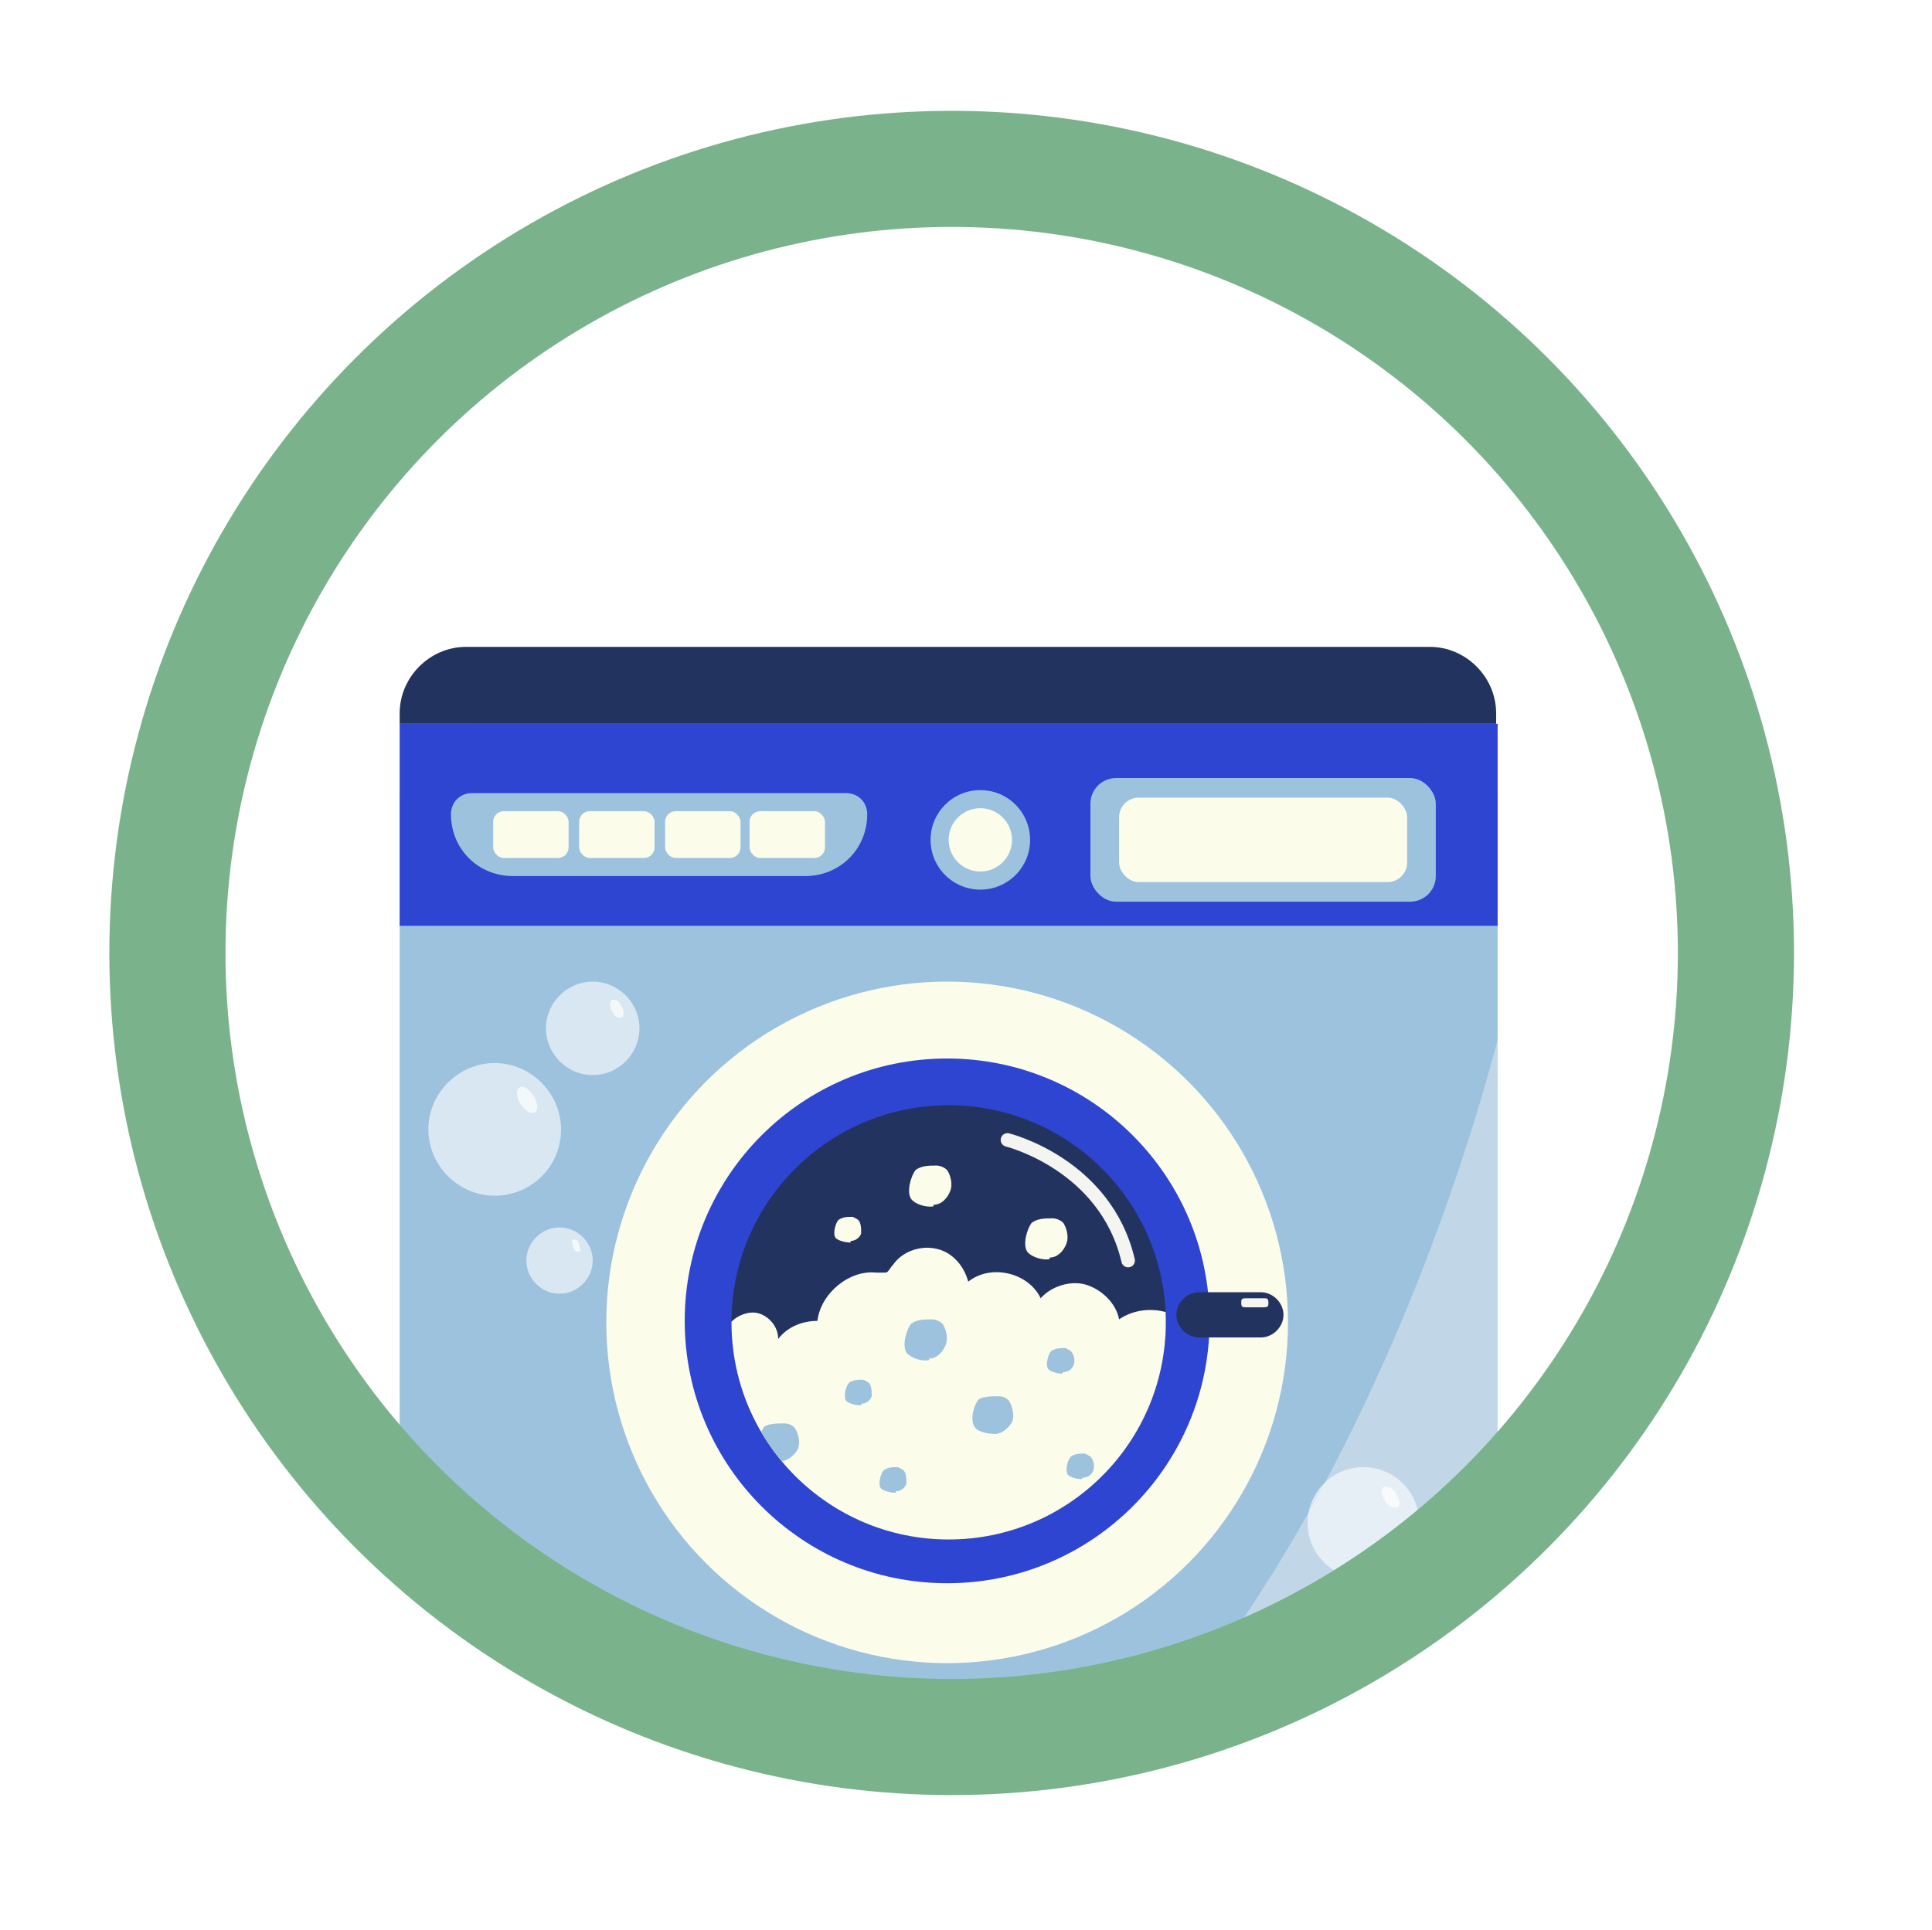 <?xml version="1.0" encoding="UTF-8"?> <svg xmlns="http://www.w3.org/2000/svg" xmlns:xlink="http://www.w3.org/1999/xlink" id="katman_1" version="1.1" viewBox="0 0 128.1 128"><defs><style> .st0 { stroke: #f4f4f1; stroke-linecap: round; stroke-linejoin: round; stroke-width: .9px; } .st0, .st1, .st2 { fill: none; } .st3 { fill: #f9f9f9; opacity: .4; } .st3, .st4, .st5 { isolation: isolate; } .st6 { fill: #21335e; } .st7 { fill: #f4f4f1; } .st8 { fill: #fcfceb; } .st9, .st4, .st5 { fill: #fff; } .st4 { opacity: .6; } .st10 { fill: #d81d52; } .st11 { clip-path: url(#clippath-1); } .st12 { fill: #9dc2de; } .st13 { fill: #efedd0; } .st5 { opacity: .7; } .st14 { display: none; } .st15 { fill: #2d45d1; } .st16 { clip-path: url(#clippath-2); } .st17 { clip-path: url(#clippath); } .st2 { stroke: #7ab38b; stroke-miterlimit: 10; stroke-width: 7.7px; } </style><clipPath id="clippath"><path class="st1" d="M63.1-27.1h0c28.2,0,51,22.8,51,51v40.3c0,28.2-22.8,51-51,51S12.1,92.4,12.1,64.2V23.9c0-28.2,22.8-51,51-51Z"></path></clipPath><clipPath id="clippath-1"><circle class="st1" cx="62.9" cy="87.7" r="14.4"></circle></clipPath><clipPath id="clippath-2"><rect class="st1" x="26.5" y="48" width="72.8" height="79.5" rx="5.1" ry="5.1"></rect></clipPath></defs><g id="BACKGROUND"><rect class="st9" width="500" height="500"></rect></g><g id="OBJECTS"><g class="st17"><g><g><ellipse class="st13" cx="63.1" cy="126.1" rx="41.4" ry="7.7"></ellipse><g><rect class="st12" x="26.5" y="48" width="72.8" height="79.5" rx="5.1" ry="5.1"></rect><rect class="st15" x="26.5" y="48" width="72.8" height="13.4"></rect><path class="st15" d="M26.5,115.9h72.8v6.4c0,2.8-2.3,5.1-5.1,5.1H31.5c-2.8,0-5.1-2.3-5.1-5.1v-6.4h.1Z"></path><circle class="st8" cx="62.8" cy="87.7" r="22.6"></circle><circle class="st15" cx="62.8" cy="87.6" r="17.4"></circle><circle class="st6" cx="62.9" cy="87.7" r="14.4"></circle><path class="st12" d="M53.4,58.1h-19.4c-2.3,0-4.1-1.8-4.1-4.1h0c0-.8.6-1.4,1.4-1.4h24.8c.8,0,1.4.6,1.4,1.4h0c0,2.3-1.8,4.1-4.1,4.1Z"></path><g><rect class="st8" x="32.7" y="53.8" width="5" height="3.1" rx=".7" ry=".7"></rect><rect class="st8" x="38.4" y="53.8" width="5" height="3.1" rx=".7" ry=".7"></rect><rect class="st8" x="44.1" y="53.8" width="5" height="3.1" rx=".7" ry=".7"></rect><rect class="st8" x="49.7" y="53.8" width="5" height="3.1" rx=".7" ry=".7"></rect></g><g><circle class="st12" cx="65" cy="55.7" r="3.3"></circle><circle class="st8" cx="65" cy="55.7" r="2.1"></circle></g><rect class="st12" x="72.3" y="51.6" width="22.9" height="8.2" rx="1.7" ry="1.7"></rect><rect class="st8" x="74.2" y="52.9" width="19.1" height="5.6" rx="1.3" ry="1.3"></rect><path class="st6" d="M30.9,42.9h63.9c2.4,0,4.4,2,4.4,4.4v.7H26.5v-.7c0-2.4,2-4.4,4.4-4.4Z"></path><g class="st11"><g><path class="st8" d="M48.3,87.9c.4-.6,1.3-1,2-.8s1.3.9,1.3,1.7c.6-.8,1.6-1.2,2.6-1.2.2-1.8,2.1-3.4,3.9-3.2h.6c.2,0,.3-.3.5-.5.6-.9,1.8-1.3,2.8-1.1,1.1.2,1.9,1.1,2.2,2.2,1.5-1.2,4-.6,4.8,1.1.7-.8,2-1.2,3-.9s2,1.2,2.2,2.3c1.6-1.1,4-.7,5.1.9,1.1,1.7.7,3.9,0,5.8-1,2.7-2.4,5.4-4.5,7.4-1.9,1.7-4.3,2.9-6.7,3.5-2.5.7-5.1.8-7.6.8s-4.5,0-6.4-1.1c-1-.5-1.9-1.2-2.7-2-2-1.8-3.7-4-4.7-6.5-.8-1.9-1.2-4-1-6,0-.6,0-1.7.4-2.3.5-.6,1.6-.6,2.2-.2h0Z"></path><g><path class="st12" d="M61.6,90.1c.5,0,.9-.4,1.1-.9.2-.5,0-1.1-.2-1.4-.2-.2-.5-.3-.7-.3-.5,0-1,0-1.4.3-.3.4-.6,1.4-.3,1.9.3.4,1.1.6,1.5.5h0Z"></path><path class="st12" d="M57.1,93.1c.3,0,.6-.2.7-.5,0-.3,0-.7-.2-.9,0,0-.3-.2-.4-.2-.3,0-.6,0-.9.2-.2.2-.4.9-.2,1.2.2.2.7.3.9.3h.1Z"></path><path class="st12" d="M71.8,98c.3,0,.6-.2.7-.5s0-.7-.2-.9c0,0-.3-.2-.4-.2-.3,0-.6,0-.9.2-.2.2-.4.9-.2,1.2.2.2.7.3.9.3h0Z"></path><path class="st12" d="M70.5,91c.3,0,.6-.2.7-.5s0-.7-.2-.9c0,0-.3-.2-.4-.2-.3,0-.6,0-.9.2-.2.2-.4.9-.2,1.2.2.2.7.3.9.3h0Z"></path><path class="st12" d="M59.4,98.9c.3,0,.6-.2.7-.5,0-.3,0-.7-.2-.9,0,0-.3-.2-.4-.2-.3,0-.6,0-.9.2-.2.2-.4.9-.2,1.2.2.2.7.3.9.3h.1Z"></path><path class="st12" d="M66,95.1c.4,0,.9-.4,1.1-.8s0-1.1-.2-1.4c-.2-.2-.4-.3-.7-.3-.4,0-1,0-1.3.2-.3.3-.6,1.3-.3,1.8.2.4,1,.5,1.4.5Z"></path><path class="st12" d="M51.8,96.9c.4,0,.9-.4,1.1-.8.2-.5,0-1.1-.2-1.4-.2-.2-.4-.3-.7-.3-.4,0-1,0-1.3.2-.3.3-.6,1.3-.3,1.8.2.4,1,.5,1.4.5Z"></path></g></g></g><g class="st16"><path class="st3" d="M100,66.1s-10.9,50.9-43.9,64.3l46.7,1-1-64-1.7-1.3h-.1Z"></path></g><g><rect class="st6" x="76.7" y="118.4" width="14.3" height="6.6" rx="1.2" ry="1.2"></rect><path class="st8" d="M87.9,120h-8.2c-.2,0-.3-.2-.3-.3h0c0-.2.2-.3.3-.3h8.2c.2,0,.3.2.3.3h0c0,.2-.2.3-.3.3Z"></path></g><g><g><path class="st8" d="M56.4,82.3c.3,0,.6-.2.7-.5,0-.3,0-.7-.2-.9,0,0-.3-.2-.4-.2-.3,0-.6,0-.9.2-.2.2-.4.9-.2,1.2.2.2.7.3.9.3h.1Z"></path><path class="st8" d="M61.9,79.9c.5,0,.9-.4,1.1-.9.2-.5,0-1.1-.2-1.4-.2-.2-.5-.3-.7-.3-.5,0-1,0-1.4.3-.3.4-.6,1.4-.3,1.9.3.4,1.1.6,1.5.5h0Z"></path><path class="st8" d="M69.6,83.4c.5,0,.9-.4,1.1-.9s0-1.1-.2-1.4c-.2-.2-.5-.3-.7-.3-.5,0-1,0-1.4.3-.3.4-.6,1.4-.3,1.9.3.4,1.1.6,1.5.5h0Z"></path></g><path class="st0" d="M66.8,75.6s6.5,1.6,8,8"></path></g><g><path class="st6" d="M83.6,88.7h-4.1c-.8,0-1.5-.7-1.5-1.5h0c0-.8.7-1.5,1.5-1.5h4.1c.8,0,1.5.7,1.5,1.5h0c0,.8-.7,1.5-1.5,1.5Z"></path><path class="st7" d="M83.8,86.7h-1.2c-.2,0-.3,0-.3-.3h0c0-.2,0-.3.3-.3h1.2c.2,0,.3,0,.3.3h0c0,.2,0,.3-.3.3Z"></path></g></g></g><g><g><path class="st4" d="M42.4,68.2c0,1.7-1.4,3.1-3.1,3.1s-3.1-1.4-3.1-3.1,1.4-3.1,3.1-3.1,3.1,1.4,3.1,3.1Z"></path><path class="st5" d="M41.2,66.7c.2.3.2.7,0,.8-.2,0-.4,0-.6-.4-.2-.3-.2-.7,0-.8.2,0,.4,0,.6.4Z"></path></g><g><path class="st4" d="M39.3,83.6c0,1.2-1,2.2-2.2,2.2s-2.2-1-2.2-2.2,1-2.2,2.2-2.2,2.2,1,2.2,2.2Z"></path><path class="st5" d="M38.4,82.5c0,.2.2.5,0,.5s-.3,0-.4-.3c0-.2-.2-.5,0-.5s.3,0,.4.3Z"></path></g><g><circle class="st4" cx="87.8" cy="107.4" r="2.2"></circle><path class="st5" d="M89.2,106.3c0,.2.2.5,0,.5s-.3,0-.4-.3c0-.2-.2-.5,0-.5s.3,0,.4.3Z"></path></g><g><path class="st4" d="M37.2,74.9c0,2.5-2,4.4-4.4,4.4s-4.4-2-4.4-4.4,2-4.4,4.4-4.4,4.4,2,4.4,4.4Z"></path><path class="st5" d="M35.4,72.7c.3.5.3,1,0,1.1s-.6-.2-.9-.6c-.3-.5-.3-1,0-1.1s.6.2.9.6Z"></path></g><g><circle class="st4" cx="90.4" cy="101" r="3.7"></circle><path class="st5" d="M92.6,99.1c.2.4.3.8,0,.9-.2,0-.5,0-.8-.5-.2-.4-.3-.8,0-.9.2,0,.5,0,.8.5Z"></path></g></g></g></g><circle class="st2" cx="63.1" cy="63.2" r="52"></circle><g class="st14"><path class="st10" d="M38.6,85.5c2.9,4.9,8.7,7.1,14.2,6.4,3.2-.4,6.2-1.9,8.2-4.5.2-.3.6-.7.9-1.2,1.1-1.7,1.3-1.9,2.2,0,.3.5.7.9.9,1.2,2,2.6,5,4.1,8.2,4.5,5.5.6,11.3-1.5,14.2-6.4,2.1-3.5,2.3-7.9.9-11.7-1.4-3.8-4.1-7-7-9.7-4.1-4-12.8-9.5-16.6-11.8-1.2-.7-2.6-.7-3.7,0-3.8,2.3-12.4,7.8-16.6,11.8-2.8,2.8-5.6,6-7,9.7-1.4,3.8-1.2,8.2.9,11.7h.3Z"></path><path d="M45,48.9c1,5.1-1.2,10.1-5,11.2s-7.7-2.3-8.7-7.4c-1-5.1,1.2-10.1,5-11.2,3.8-1,7.7,2.3,8.7,7.4Z"></path><path d="M62.4,40.9c-.2,5.3-3.5,9.3-7.4,9.1s-6.9-4.7-6.7-10,3.5-9.3,7.4-9.1c3.9.2,6.9,4.7,6.7,10Z"></path><path d="M84.5,49.4c-2.6,4.5-2,10,1.2,12.2,3.3,2.2,8,.3,10.6-4.3,2.6-4.5,2-10-1.2-12.2-3.3-2.2-8-.3-10.6,4.3Z"></path><path d="M66.7,41c-.4,5.3,2.5,9.6,6.4,9.8s7.4-3.9,7.7-9.2c.4-5.3-2.5-9.6-6.4-9.8-3.9-.2-7.4,3.9-7.7,9.2Z"></path></g></g></svg> 